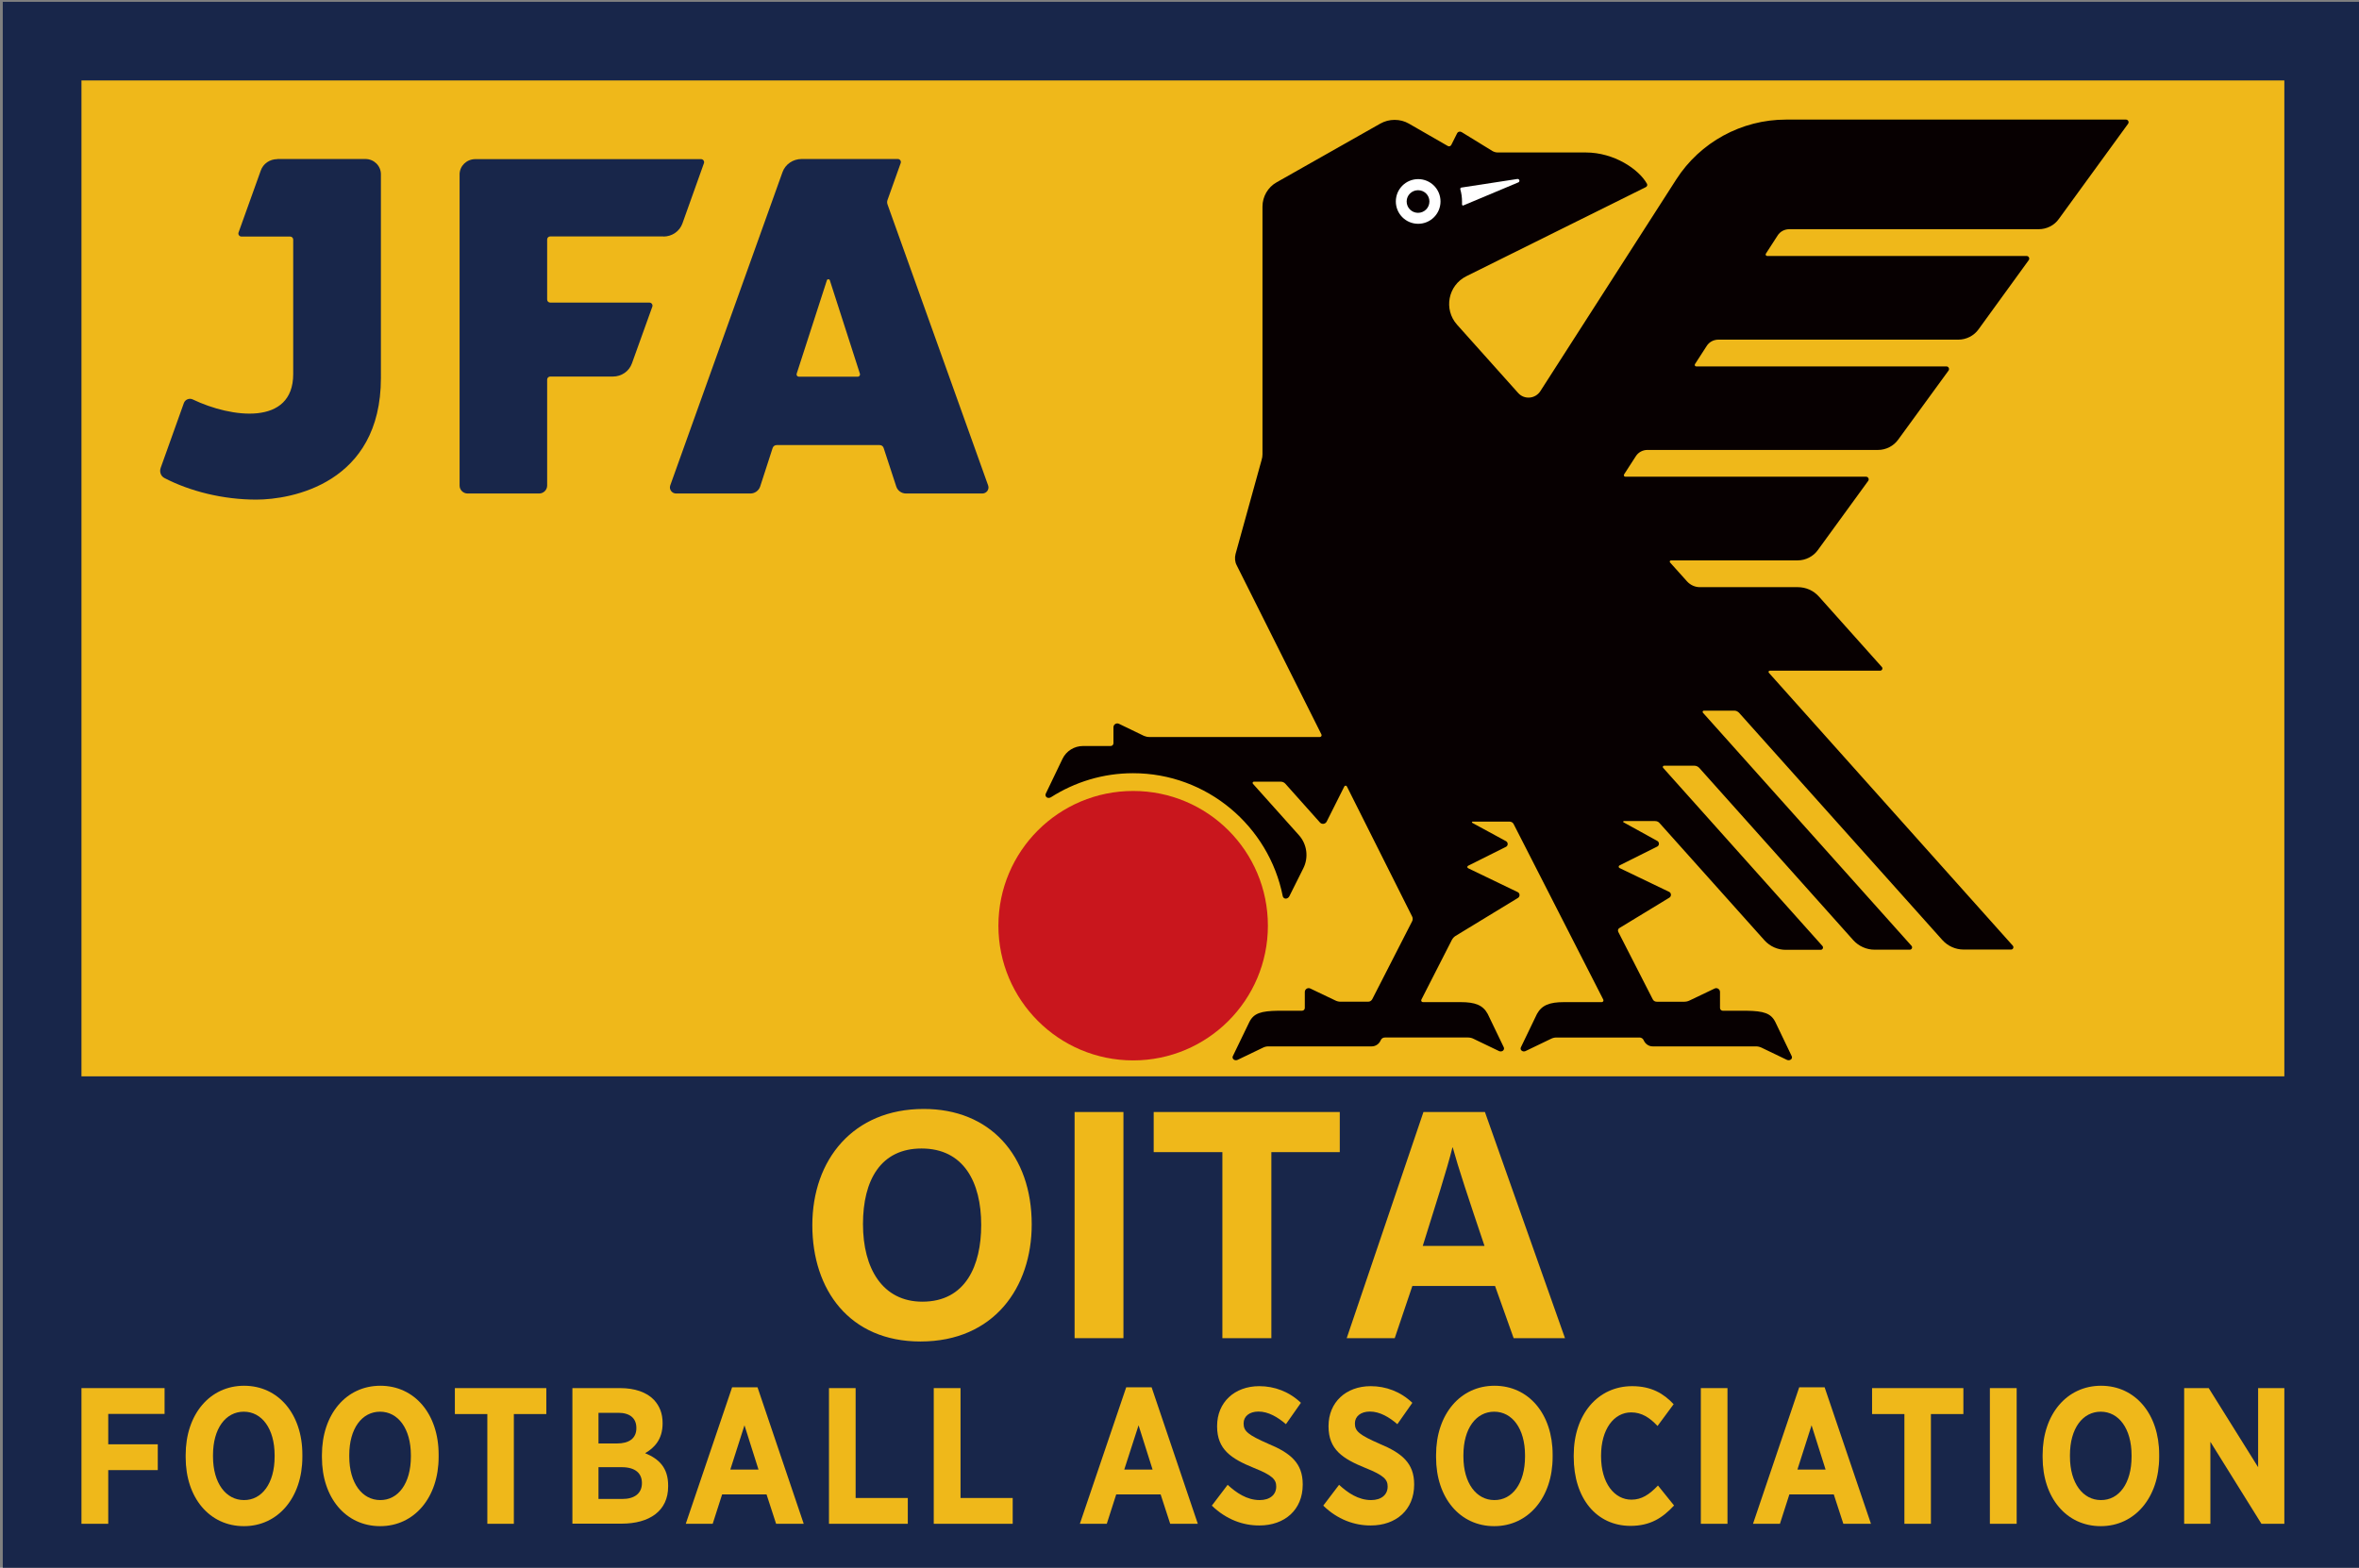 <?xml version="1.0" encoding="utf-8"?>
<!-- Generator: Adobe Illustrator 25.3.1, SVG Export Plug-In . SVG Version: 6.00 Build 0)  -->
<svg version="1.1" id="レイヤー_1" xmlns="http://www.w3.org/2000/svg" xmlns:xlink="http://www.w3.org/1999/xlink" x="0px"
	 y="0px" viewBox="0 0 170 113" style="enable-background:new 0 0 170 113;" xml:space="preserve">
<rect x="0" y="0" width="170" height="113" fill="#808080" stroke="none"/>
<style type="text/css">
	.st0{fill:#EFB81A;}
	.st1{fill:#18264A;}
	.st2{fill:#C9161D;}
	.st3{fill:#070001;}
	.st4{fill:#FFFFFF;}
	.st5{fill:none;}
</style>
<g>
	<rect x="2.47" y="2.4" class="st0" width="165.55" height="108.85"/>
	<path class="st1" d="M0.2,113.51h170.08V0.13H0.2V113.51z M164.62,77.58H5.87V5.8h158.75V77.58z"/>
	<polygon class="st0" points="5.87,100.05 11.86,100.05 11.86,101.91 7.8,101.91 7.8,104.1 11.37,104.1 11.37,105.96 7.8,105.96 
		7.8,109.83 5.87,109.83 	"/>
	<path class="st0" d="M13.38,105.04v-0.17c0-2.94,1.75-4.99,4.21-4.99c2.47,0,4.2,2.04,4.2,4.96v0.17c0,2.92-1.75,4.99-4.21,4.99
		C15.1,110,13.38,107.96,13.38,105.04 M19.79,104.99v-0.1c0-1.93-0.93-3.14-2.22-3.14c-1.3,0-2.22,1.2-2.22,3.13v0.1
		c0,1.93,0.94,3.14,2.23,3.14C18.87,108.13,19.79,106.92,19.79,104.99"/>
	<path class="st0" d="M23.2,105.04v-0.17c0-2.94,1.75-4.99,4.21-4.99c2.47,0,4.2,2.04,4.2,4.96v0.17c0,2.92-1.75,4.99-4.21,4.99
		C24.92,110,23.2,107.96,23.2,105.04 M29.61,104.99v-0.1c0-1.93-0.93-3.14-2.22-3.14c-1.3,0-2.22,1.2-2.22,3.13v0.1
		c0,1.93,0.94,3.14,2.23,3.14C28.69,108.13,29.61,106.92,29.61,104.99"/>
	<polygon class="st0" points="35.12,101.92 32.78,101.92 32.78,100.05 39.37,100.05 39.37,101.92 37.03,101.92 37.03,109.83 
		35.12,109.83 	"/>
	<path class="st0" d="M41.25,100.05h3.45c1.03,0,1.9,0.29,2.43,0.85c0.41,0.45,0.62,0.98,0.62,1.66v0.04c0,1.15-0.6,1.76-1.26,2.14
		c1,0.41,1.66,1.05,1.66,2.33v0.07c0,1.76-1.34,2.68-3.36,2.68h-3.54V100.05z M45.86,102.92c0-0.71-0.48-1.09-1.3-1.09h-1.43v2.21
		h1.34c0.85,0,1.39-0.36,1.39-1.1V102.92z M44.81,105.75h-1.68v2.29h1.72c0.86,0,1.41-0.39,1.41-1.14v-0.01
		C46.26,106.18,45.77,105.75,44.81,105.75"/>
	<path class="st0" d="M52.76,99.99h1.83l3.33,9.84h-1.99l-0.69-2.12h-3.2l-0.68,2.12h-1.94L52.76,99.99z M54.66,105.92l-1.01-3.19
		l-1.02,3.19H54.66z"/>
	<polygon class="st0" points="59.74,100.05 61.66,100.05 61.66,107.97 65.42,107.97 65.42,109.83 59.74,109.83 	"/>
	<polygon class="st0" points="67.29,100.05 69.22,100.05 69.22,107.97 72.98,107.97 72.98,109.83 67.29,109.83 	"/>
	<path class="st0" d="M81.16,99.99h1.83l3.33,9.84h-1.99l-0.69-2.12h-3.2l-0.68,2.12h-1.94L81.16,99.99z M83.06,105.92l-1.01-3.19
		l-1.03,3.19H83.06z"/>
	<path class="st0" d="M87.33,108.52l1.14-1.5c0.62,0.57,1.38,1.1,2.31,1.1c0.74,0,1.19-0.39,1.19-0.97v-0.01
		c0-0.49-0.26-0.8-1.59-1.33c-1.65-0.67-2.67-1.33-2.67-3v-0.03c0-1.7,1.25-2.87,3.04-2.87c1.09,0,2.15,0.39,3,1.2l-1.08,1.54
		c-0.58-0.5-1.26-0.91-1.98-0.91c-0.66,0-1.07,0.35-1.07,0.85v0.01c0,0.56,0.32,0.82,1.77,1.46c1.62,0.67,2.49,1.4,2.49,2.92v0.03
		c0,1.82-1.31,2.94-3.12,2.94C89.59,109.96,88.36,109.52,87.33,108.52"/>
	<path class="st0" d="M95.36,108.52l1.14-1.5c0.62,0.57,1.38,1.1,2.31,1.1c0.74,0,1.19-0.39,1.19-0.97v-0.01
		c0-0.49-0.26-0.8-1.59-1.33c-1.65-0.67-2.67-1.33-2.67-3v-0.03c0-1.7,1.25-2.87,3.04-2.87c1.09,0,2.15,0.39,3,1.2l-1.08,1.54
		c-0.58-0.5-1.26-0.91-1.98-0.91c-0.66,0-1.08,0.35-1.08,0.85v0.01c0,0.56,0.32,0.82,1.77,1.46c1.62,0.67,2.5,1.4,2.5,2.92v0.03
		c0,1.82-1.31,2.94-3.12,2.94C97.62,109.96,96.38,109.52,95.36,108.52"/>
	<path class="st0" d="M103.49,105.04v-0.17c0-2.94,1.75-4.99,4.21-4.99c2.47,0,4.19,2.04,4.19,4.96v0.17c0,2.92-1.75,4.99-4.21,4.99
		C105.21,110,103.49,107.96,103.49,105.04 M109.9,104.99v-0.1c0-1.93-0.93-3.14-2.22-3.14c-1.3,0-2.22,1.2-2.22,3.13v0.1
		c0,1.93,0.94,3.14,2.23,3.14C108.98,108.13,109.9,106.92,109.9,104.99"/>
	<path class="st0" d="M113.41,105.01v-0.12c0-2.96,1.75-4.98,4.21-4.98c1.38,0,2.27,0.53,2.99,1.3l-1.16,1.57
		c-0.56-0.6-1.14-0.98-1.9-0.98c-1.25,0-2.17,1.22-2.17,3.12v0.04c0,1.94,0.96,3.13,2.19,3.13c0.74,0,1.29-0.37,1.91-1.02l1.16,1.44
		c-0.84,0.91-1.73,1.47-3.15,1.47C115.05,109.97,113.41,108,113.41,105.01"/>
	<rect x="122.57" y="100.05" class="st0" width="1.92" height="9.78"/>
	<path class="st0" d="M129.66,99.99h1.83l3.34,9.84h-1.99l-0.69-2.12h-3.2l-0.68,2.12h-1.94L129.66,99.99z M131.56,105.92
		l-1.01-3.19l-1.02,3.19H131.56z"/>
	<polygon class="st0" points="137.24,101.92 134.91,101.92 134.91,100.05 141.49,100.05 141.49,101.92 139.15,101.92 139.15,109.83 
		137.24,109.83 	"/>
	<rect x="143.4" y="100.05" class="st0" width="1.93" height="9.78"/>
	<path class="st0" d="M147.2,105.04v-0.17c0-2.94,1.75-4.99,4.21-4.99c2.47,0,4.19,2.04,4.19,4.96v0.17c0,2.92-1.75,4.99-4.21,4.99
		C148.92,110,147.2,107.96,147.2,105.04 M153.61,104.99v-0.1c0-1.93-0.93-3.14-2.22-3.14c-1.3,0-2.22,1.2-2.22,3.13v0.1
		c0,1.93,0.94,3.14,2.23,3.14C152.7,108.13,153.61,106.92,153.61,104.99"/>
	<polygon class="st0" points="157.4,100.05 159.17,100.05 162.73,105.75 162.73,100.05 164.62,100.05 164.62,109.83 162.97,109.83 
		159.29,103.92 159.29,109.83 157.4,109.83 	"/>
	<path class="st1" d="M47.81,17.05c0.62,0,1.17-0.38,1.37-0.95l1.55-4.34c0.05-0.14-0.06-0.29-0.21-0.29H34.25
		c-0.62,0-1.13,0.49-1.13,1.1V35c0,0.31,0.26,0.57,0.58,0.57h5.15c0.32,0,0.58-0.26,0.58-0.57v-7.64c0-0.12,0.1-0.22,0.22-0.22h4.52
		c0.62,0,1.17-0.38,1.37-0.95l1.47-4.09c0.05-0.14-0.06-0.29-0.21-0.29h-7.15c-0.12,0-0.22-0.1-0.22-0.22v-4.33
		c0-0.12,0.1-0.22,0.22-0.22H47.81z"/>
	<path class="st1" d="M64.59,35.07c0.1,0.3,0.38,0.5,0.7,0.5h5.5c0.31,0,0.52-0.3,0.42-0.58l-7.25-20.25
		c-0.04-0.11-0.04-0.23,0-0.33l0.95-2.66c0.05-0.14-0.06-0.29-0.21-0.29h-6.93c-0.62,0-1.18,0.38-1.38,0.95l-8.09,22.58
		c-0.1,0.28,0.12,0.58,0.42,0.58h5.36c0.32,0,0.6-0.21,0.7-0.5l0.9-2.78c0.04-0.13,0.16-0.21,0.29-0.21h7.42
		c0.14,0,0.25,0.08,0.29,0.21L64.59,35.07z M59.59,20.2c0.03-0.1,0.18-0.1,0.21,0l2.17,6.74c0.03,0.1-0.04,0.21-0.16,0.21h-4.24
		c-0.11,0-0.19-0.1-0.16-0.21L59.59,20.2z"/>
	<path class="st1" d="M19.98,11.47c-0.54,0-1.02,0.33-1.19,0.83l-1.6,4.46c-0.05,0.14,0.06,0.29,0.21,0.29h3.51
		c0.12,0,0.22,0.1,0.22,0.22v9.69c0,3.76-4.47,3.16-7.24,1.83c-0.25-0.12-0.55,0.01-0.64,0.26l-1.67,4.67c-0.1,0.28,0,0.6,0.28,0.74
		c1.83,0.95,4.21,1.55,6.61,1.55c2.51,0,8.98-1.14,8.98-8.77V12.56c0-0.61-0.5-1.1-1.12-1.1H19.98z"/>
	<path class="st2" d="M91.37,66.72c0,5.36-4.35,9.71-9.71,9.71c-5.36,0-9.71-4.35-9.71-9.71c0-5.37,4.35-9.71,9.71-9.71
		C87.03,57.01,91.37,61.35,91.37,66.72"/>
	<path class="st3" d="M114.28,10.99h-6.35c-0.13,0-0.26-0.04-0.37-0.1l-2.23-1.37c-0.12-0.07-0.27-0.03-0.33,0.1l-0.41,0.82
		c-0.05,0.1-0.17,0.14-0.26,0.08l-2.8-1.61c-0.31-0.18-0.66-0.27-1.03-0.27c-0.36,0-0.71,0.09-1.03,0.27l-7.47,4.23
		c-0.63,0.35-1.02,1.03-1.02,1.75v17.85c0,0.14-0.02,0.27-0.06,0.4l-1.88,6.79c-0.07,0.27-0.05,0.56,0.08,0.81l6.11,12.2
		c0.04,0.08-0.02,0.18-0.11,0.18H82.82c-0.13,0-0.26-0.03-0.38-0.08l-1.8-0.87c-0.18-0.09-0.4,0.04-0.4,0.25v1.15
		c0,0.11-0.09,0.2-0.2,0.2h-2c-0.62,0-1.2,0.36-1.47,0.92l-1.21,2.52c-0.04,0.09-0.01,0.2,0.07,0.26c0.09,0.06,0.22,0.05,0.31-0.01
		c1.71-1.09,3.74-1.73,5.91-1.73c5.33,0,9.79,3.82,10.79,8.86c0.02,0.1,0.11,0.18,0.21,0.18c0.11,0,0.21-0.07,0.26-0.16l1.01-2.02
		c0.4-0.79,0.27-1.75-0.32-2.4l-3.31-3.7c-0.05-0.06-0.01-0.15,0.07-0.15h1.93c0.13,0,0.25,0.05,0.34,0.15l2.49,2.79
		c0.14,0.16,0.4,0.12,0.49-0.07l1.27-2.53c0.04-0.07,0.14-0.07,0.18,0l4.7,9.37c0.06,0.11,0.06,0.25,0,0.36l-2.87,5.61
		c-0.06,0.11-0.17,0.18-0.3,0.18h-1.98c-0.13,0-0.26-0.03-0.38-0.09l-1.8-0.86c-0.18-0.09-0.4,0.04-0.4,0.25v1.15
		c0,0.11-0.09,0.2-0.2,0.2h-1.71c-1.26,0.02-1.77,0.18-2.09,0.82l-1.19,2.46c-0.04,0.08-0.01,0.18,0.07,0.24
		c0.08,0.06,0.19,0.06,0.28,0.02l1.83-0.88c0.12-0.06,0.25-0.09,0.38-0.09h7.45c0.26,0,0.51-0.15,0.63-0.4l0.03-0.06
		c0.05-0.11,0.16-0.18,0.29-0.18h5.99c0.14,0,0.27,0.03,0.39,0.09l1.85,0.89c0.09,0.04,0.2,0.03,0.28-0.03
		c0.07-0.06,0.1-0.16,0.06-0.24l-1.16-2.41c-0.34-0.63-0.9-0.85-1.95-0.85l-2.72,0c-0.09,0-0.15-0.09-0.11-0.18l2.2-4.31
		c0.06-0.11,0.15-0.21,0.26-0.28l4.5-2.74c0.16-0.1,0.15-0.34-0.02-0.42l-3.57-1.72c-0.08-0.04-0.08-0.14,0-0.18l2.72-1.36
		c0.17-0.08,0.17-0.32,0.01-0.41l-2.43-1.32c-0.05-0.02-0.03-0.09,0.02-0.09h2.67c0.12,0,0.24,0.07,0.29,0.18l6.46,12.65
		c0.04,0.08-0.02,0.18-0.11,0.18l-2.72,0c-1.05,0-1.6,0.22-1.95,0.85l-1.16,2.41c-0.04,0.08-0.02,0.18,0.06,0.24
		c0.08,0.06,0.18,0.07,0.27,0.03l1.85-0.89c0.12-0.06,0.25-0.09,0.38-0.09h5.99c0.12,0,0.24,0.07,0.29,0.18l0.03,0.06
		c0.12,0.24,0.36,0.4,0.63,0.4h7.45c0.13,0,0.26,0.03,0.39,0.09l1.83,0.88c0.09,0.04,0.2,0.04,0.28-0.02
		c0.08-0.05,0.11-0.15,0.07-0.24l-1.18-2.46c-0.32-0.64-0.83-0.8-2.09-0.82h-1.7c-0.11,0-0.2-0.09-0.2-0.2v-1.15
		c0-0.2-0.21-0.34-0.39-0.25l-1.8,0.86c-0.12,0.06-0.25,0.09-0.38,0.09h-1.99c-0.13,0-0.24-0.07-0.29-0.18l-2.48-4.85
		c-0.05-0.1-0.02-0.23,0.08-0.28l3.6-2.19c0.16-0.1,0.15-0.34-0.02-0.42l-3.58-1.72c-0.07-0.04-0.07-0.14,0-0.18l2.72-1.36
		c0.17-0.08,0.17-0.32,0.01-0.41L117,59.27c-0.05-0.02-0.03-0.09,0.03-0.09h2.24c0.13,0,0.25,0.05,0.33,0.15l7.56,8.45
		c0.39,0.43,0.94,0.68,1.53,0.68h2.52c0.14,0,0.22-0.17,0.12-0.28l-11.48-12.84c-0.05-0.06-0.01-0.15,0.07-0.15h2.19
		c0.13,0,0.25,0.06,0.34,0.15l11.11,12.43c0.39,0.43,0.95,0.68,1.53,0.68h2.54c0.14,0,0.22-0.17,0.12-0.28l-15.03-16.8
		c-0.05-0.06-0.01-0.15,0.07-0.15h2.19c0.13,0,0.25,0.06,0.34,0.15l14.66,16.39c0.39,0.43,0.94,0.68,1.53,0.68h3.42
		c0.14,0,0.22-0.17,0.12-0.28l-17.58-19.67c-0.05-0.06-0.01-0.15,0.07-0.15h7.95c0.14,0,0.22-0.17,0.12-0.27l-4.53-5.07
		c-0.39-0.44-0.94-0.68-1.53-0.68h-7.05c-0.35,0-0.68-0.15-0.92-0.41l-1.23-1.37c-0.05-0.06-0.01-0.15,0.07-0.15h9.13
		c0.57,0,1.12-0.28,1.45-0.74l3.63-4.99c0.09-0.12,0-0.3-0.15-0.3h-17.35c-0.09,0-0.14-0.1-0.09-0.17l0.84-1.3
		c0.18-0.29,0.5-0.46,0.84-0.46h16.62c0.57,0,1.12-0.28,1.45-0.74l3.63-4.98c0.09-0.12,0-0.3-0.15-0.3h-18.03
		c-0.09,0-0.14-0.09-0.09-0.17l0.84-1.3c0.18-0.29,0.5-0.46,0.85-0.46h17.29c0.57,0,1.12-0.28,1.45-0.74l3.62-4.99
		c0.09-0.12,0-0.3-0.15-0.3h-18.7c-0.09,0-0.14-0.1-0.09-0.17l0.84-1.3c0.18-0.29,0.5-0.46,0.85-0.46h17.97
		c0.57,0,1.12-0.27,1.45-0.74l4.99-6.86c0.09-0.12,0-0.3-0.15-0.3h-24.51c-3.19,0-6.18,1.63-7.9,4.31l-9.8,15.27
		c-0.36,0.55-1.15,0.62-1.59,0.13l-4.41-4.93c-0.98-1.1-0.65-2.83,0.67-3.49l12.93-6.42c0.09-0.04,0.14-0.15,0.09-0.24
		C118.1,12.19,116.31,10.99,114.28,10.99"/>
	<path class="st4" d="M109.49,12.99c-0.02-0.06-0.08-0.1-0.14-0.09l-4.04,0.62c-0.06,0.01-0.09,0.07-0.07,0.14
		c0.08,0.27,0.12,0.57,0.12,0.87c0,0.07,0,0.14,0,0.2c0,0.05,0.04,0.1,0.09,0.08l3.98-1.67C109.48,13.11,109.51,13.05,109.49,12.99"
		/>
	<path class="st4" d="M103.81,14.52c0,0.89-0.72,1.61-1.61,1.61c-0.89,0-1.61-0.72-1.61-1.61c0-0.89,0.72-1.61,1.61-1.61
		C103.09,12.91,103.81,13.63,103.81,14.52"/>
	<path class="st3" d="M103.01,14.52c0,0.46-0.37,0.82-0.82,0.82c-0.45,0-0.82-0.36-0.82-0.82c0-0.45,0.37-0.81,0.82-0.81
		C102.65,13.71,103.01,14.07,103.01,14.52"/>
	<rect x="0.2" y="0.13" class="st5" width="170.08" height="113.38"/>
	<g>
		<path class="st0" d="M74.35,88.25c0,4.54-2.72,8.44-8.02,8.44c-5.11,0-7.79-3.72-7.79-8.38c0-4.74,2.96-8.38,8.02-8.38
			C71.33,79.92,74.35,83.26,74.35,88.25z M62.19,88.23c0,3.18,1.4,5.59,4.28,5.59c3.13,0,4.24-2.62,4.24-5.53
			c0-3.08-1.26-5.51-4.3-5.51C63.47,82.78,62.19,85.06,62.19,88.23z"/>
		<path class="st0" d="M80.96,80.15v16.3h-3.52v-16.3H80.96z"/>
		<path class="st0" d="M88.09,83.04h-4.95v-2.89h13.41v2.89h-4.93v13.41h-3.53V83.04z"/>
		<path class="st0" d="M101.78,92.69l-1.27,3.76h-3.46l5.53-16.3h4.43l5.77,16.3h-3.7l-1.34-3.76H101.78z M106.98,89.8
			c-1.16-3.44-1.89-5.64-2.29-7.1h-0.02c-0.4,1.61-1.22,4.16-2.14,7.1H106.98z"/>
	</g>
</g>
</svg>
